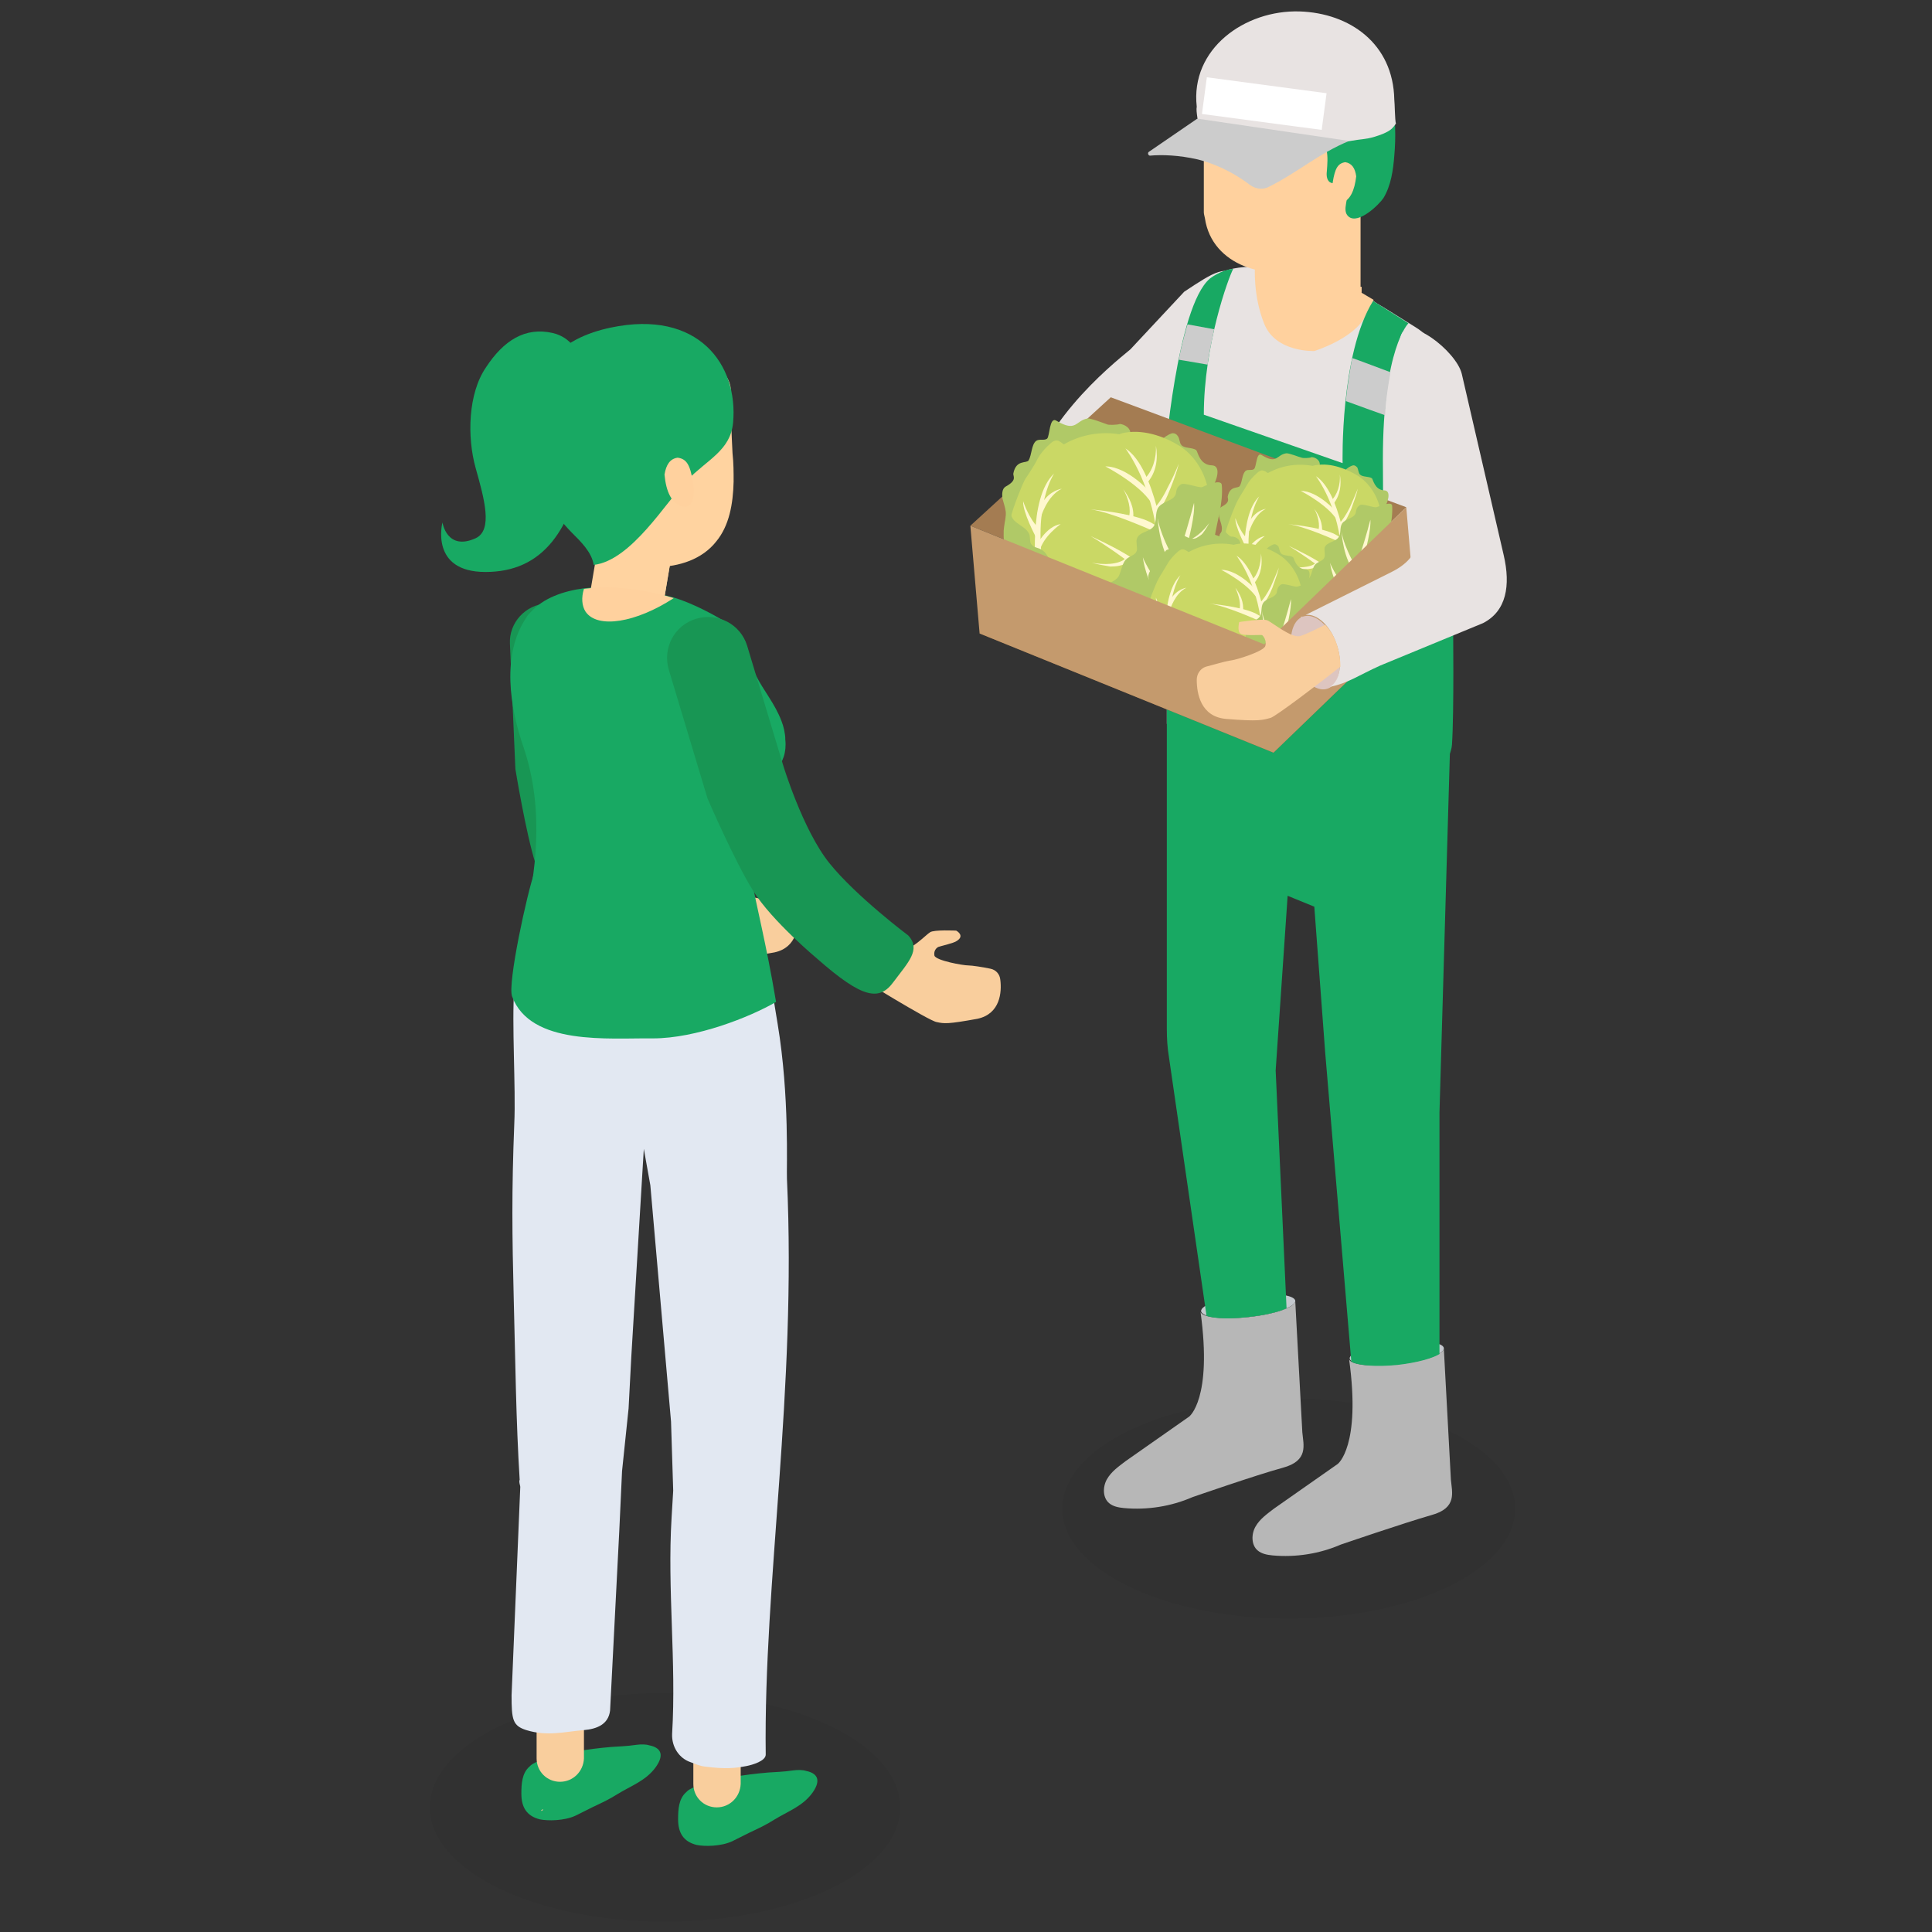 <?xml version="1.0" encoding="utf-8"?>
<!-- Generator: Adobe Illustrator 27.2.0, SVG Export Plug-In . SVG Version: 6.00 Build 0)  -->
<svg version="1.1" id="レイヤー_1" xmlns="http://www.w3.org/2000/svg" xmlns:xlink="http://www.w3.org/1999/xlink" x="0px"
	 y="0px" viewBox="0 0 355 355" style="enable-background:new 0 0 355 355;" xml:space="preserve">
<rect x="0" y="0" width="355" height="355" fill="#333333" stroke="none"/>
<style type="text/css">
	.st0{fill:#E8E3E2;}
	.st1{fill:#FFD19E;}
	.st2{fill:#F9CE9D;}
	.st3{opacity:5.000000e-02;}
	.st4{fill:#070102;}
	.st5{fill:#18A963;}
	.st6{fill:#C4C9CE;}
	.st7{fill:#B7B7B7;}
	.st8{fill:#F2C695;}
	.st9{fill:#CCCCCC;}
	.st10{fill:#FFFFFF;}
	.st11{fill:#189654;}
	.st12{fill:#F3C796;}
	.st13{fill:#DDE3ED;}
	.st14{fill:#E2E8F2;}
	.st15{fill:#189958;}
	.st16{fill:#FFD3A0;}
	.st17{fill:#A47C52;}
	.st18{fill:#8A6239;}
	.st19{fill:#B0C967;}
	.st20{fill:#CAD865;}
	.st21{fill:#FFF8CF;}
	.st22{fill:#C49A6D;}
	.st23{fill:#DDC5C0;}
</style>
<g>
	<g>
		<g>
			<g>
				<g>
					<g>
						<g>
							<g>
								<g>
									<g>
										<g>
											<g>
												<g>
													<g>
														<g>
															<g>
																<g>
																	<path class="st0" d="M214.4,66.1V133l16.7,10.2c6.9,4.3,15,6,22.9,5.2c2.8-0.3,4.8-11.2,7.5-12.1l4.8-1.9L266,70.4
																		c-0.1-3.1-1.3-6-3.4-8.2c-0.8-0.9-1.7-1.6-2.7-2.2l-5.3-3.3l-1.5-0.9c-4-2.8-11.7-5.6-18.6-6.5
																		c-1.4-0.2-2.7-0.3-3.9-0.3c-2.8,0-5.3,0.4-7,1.5C217.9,53.7,214.4,59.7,214.4,66.1z"/>
																</g>
															</g>
														</g>
													</g>
												</g>
											</g>
										</g>
									</g>
								</g>
							</g>
						</g>
					</g>
				</g>
			</g>
		</g>
	</g>
</g>
<g>
	<g>
		<g>
			<g>
				<g>
					<g>
						<g>
							<g>
								<g>
									<g>
										<g>
											<g>
												<g>
													<g>
														<g>
															<g>
																<g>
																	<g>
																		<path class="st1" d="M250,52.7L250,52.7L250,52.7v-16c0-2-0.8-3.8-2-5.1c-0.7-0.8-1.6-1.4-2.6-1.8
																			c-0.8-0.3-1.6-0.5-2.5-0.5c-0.4,0-0.8,0-1.2,0.1c-1.6,0.2-3.1,1-4.3,2.1c-1.3,1.3-2.2,3.2-2.2,5.3v16l0,0l0,0v0.8
																			h0.1c0.5,2.6,3.6,4.6,7.4,4.6c3.8,0,6.8-1.1,7.4-3.7l0.1-0.9V52.7z"/>
																	</g>
																</g>
															</g>
														</g>
													</g>
												</g>
											</g>
										</g>
									</g>
								</g>
							</g>
						</g>
					</g>
				</g>
			</g>
		</g>
	</g>
</g>
<path class="st1" d="M235,49.4l-4.4-0.4c0,0-0.4,5.3,1.7,10.5c2.1,5.3,9.2,5,9.2,5s7.2-2.2,9.4-6.4c1.2-2.3,1.5-3,1.5-3l-2.7-1.6
	l-13.1-3.8L235,49.4z"/>
<path class="st2" d="M172.4,174c0.2-0.1,2.9-0.7,3.4-1.1c1.6-1-0.1-1.9-0.1-1.9s-4.1-0.2-4.8,0.3c-0.7,0.4-3.5,3.4-5.1,3.2
	c-1.5-0.1-5.4-1.7-5.4-1.7c-3,3.7-3.1,6.5-3.1,6.5s13.4,8.3,14.8,8.5c1.4,0.3,2,0.4,7.5-0.6c4.2-0.9,4.5-4.9,4.2-7.2
	c-0.1-1-0.8-1.8-1.8-2c-1.4-0.3-3.4-0.6-4-0.6c-1.1,0-6-0.9-6.3-1.8C171.5,174.6,172.2,174.1,172.4,174z"/>
<path class="st2" d="M135.1,161.8c0.2-0.1,2.9-0.7,3.4-1.1c1.6-1-0.1-1.9-0.1-1.9s-4.1-0.2-4.8,0.3c-0.7,0.4-3.5,3.4-5.1,3.2
	c-1.5-0.1-5.4-1.7-5.4-1.7c-3,3.7-3.1,6.5-3.1,6.5s13.4,8.3,14.8,8.5c1.4,0.3,2,0.4,7.5-0.6c4.2-0.9,4.5-4.9,4.2-7.2
	c-0.1-1-0.8-1.8-1.8-2c-1.4-0.3-3.4-0.6-4-0.6c-1.1,0-6-0.9-6.3-1.8C134.2,162.4,134.9,161.9,135.1,161.8z"/>
<g class="st3">
	<g>
		<g>
			<g>
				<g>
					<ellipse class="st4" cx="122.2" cy="332.1" rx="43.2" ry="21"/>
				</g>
			</g>
		</g>
	</g>
</g>
<g>
	<g>
		<g>
			<g>
				<g>
					<g>
						<g>
							<g>
								<g>
									<g>
										<g>
											<g>
												<g>
													<g>
														<g>
															<g>
																<path class="st5" d="M105.8,333.6c-2.1,1-5.2,1-6.6,0.7c-2.4-0.6-3.4-2.2-3.4-4.7c0-1.8,0.1-3.8,1.5-5
																	c0.1-0.1,0.1-0.1,0.2-0.2c0.6-0.5,1.4-0.8,2.2-1c4.4-1.4,8-2,12.6-2.4c1.2-0.1,2.7-0.1,4.7-0.4
																	c0.8-0.1,1.7-0.1,2.3,0.1c2,0.4,2.9,1.6,1.2,4c-1.8,2.5-4.5,3.4-7.1,5c-1.4,0.9-2.9,1.6-4.4,2.3"/>
															</g>
														</g>
													</g>
												</g>
											</g>
										</g>
									</g>
								</g>
							</g>
						</g>
					</g>
				</g>
			</g>
		</g>
	</g>
</g>
<g>
	<g>
		<g>
			<g>
				<g>
					<g>
						<g>
							<g>
								<path class="st2" d="M102.9,327.4L102.9,327.4c-2.4,0-4.3-1.9-4.3-4.3v-9.9c0-0.6,0.5-1.2,1.2-1.2h6.3
									c0.6,0,1.2,0.5,1.2,1.2v9.9C107.2,325.5,105.3,327.4,102.9,327.4z"/>
							</g>
						</g>
					</g>
				</g>
			</g>
		</g>
	</g>
</g>
<g>
	<g>
		<g>
			<g>
				<g>
					<g>
						<g>
							<g>
								<g>
									<g>
										<g>
											<g>
												<g>
													<g>
														<g>
															<g>
																<path class="st5" d="M134.6,338.3c-2.1,1-5.2,1-6.6,0.7c-2.4-0.6-3.4-2.2-3.4-4.7c0-1.8,0.1-3.8,1.5-5
																	c0.1-0.1,0.1-0.1,0.2-0.2c0.6-0.5,1.4-0.8,2.2-1c4.4-1.4,8-2,12.6-2.4c1.2-0.1,2.7-0.1,4.7-0.4
																	c0.8-0.1,1.7-0.1,2.3,0.1c2,0.4,2.9,1.6,1.2,4c-1.8,2.5-4.5,3.4-7.1,5c-1.4,0.9-2.9,1.6-4.4,2.3"/>
															</g>
														</g>
													</g>
												</g>
											</g>
										</g>
									</g>
								</g>
							</g>
						</g>
					</g>
				</g>
			</g>
		</g>
	</g>
</g>
<g>
	<g>
		<g>
			<g>
				<g>
					<g>
						<g>
							<g>
								<path class="st2" d="M131.7,332.1L131.7,332.1c-2.4,0-4.3-1.9-4.3-4.3v-9.9c0-0.6,0.5-1.2,1.2-1.2h6.3
									c0.6,0,1.2,0.5,1.2,1.2v9.9C136,330.2,134.1,332.1,131.7,332.1z"/>
							</g>
						</g>
					</g>
				</g>
			</g>
		</g>
	</g>
</g>
<g class="st3">
	<g>
		<g>
			<g>
				<g>
					<ellipse class="st4" cx="236.8" cy="277.2" rx="41.6" ry="20.2"/>
				</g>
			</g>
		</g>
	</g>
</g>
<ellipse transform="matrix(0.994 -0.11 0.11 0.994 -24.972 26.633)" class="st6" cx="229.3" cy="240" rx="8.7" ry="2"/>
<g>
	<path class="st7" d="M237.9,239L237.9,239L237.9,239C237.9,239,237.9,239,237.9,239z"/>
	<path class="st7" d="M219.1,275.1c-3.9,1.7-8.3,2.4-12.6,2c-1-0.1-2-0.3-2.7-0.9c-1.2-1-1.2-3-0.4-4.4c0.8-1.4,2.1-2.3,3.4-3.3
		c3.9-2.7,7.8-5.5,11.7-8.2c0,0,4.3-3.2,2.1-19.2l0,0c0.4,1,4.3,1.4,8.9,0.9c4.7-0.5,8.4-1.8,8.5-2.9l1.3,24.1
		c0.2,2.3,1.2,5.2-3.6,6.5S219.1,275.1,219.1,275.1z"/>
	<path class="st7" d="M230.2,271.7"/>
</g>
<ellipse transform="matrix(0.994 -0.11 0.11 0.994 -25.765 29.685)" class="st6" cx="256.6" cy="248.7" rx="8.7" ry="2"/>
<g>
	<path class="st7" d="M265.2,247.7L265.2,247.7L265.2,247.7C265.2,247.7,265.2,247.7,265.2,247.7z"/>
	<path class="st7" d="M246.4,283.8c-3.9,1.7-8.3,2.4-12.6,2c-1-0.1-2-0.3-2.7-0.9c-1.2-1-1.2-3-0.4-4.4c0.8-1.4,2.1-2.3,3.4-3.3
		c3.9-2.7,7.8-5.5,11.7-8.2c0,0,4.3-3.2,2.1-19.2l0,0c0.4,1,4.3,1.4,8.9,0.9c4.7-0.5,8.4-1.8,8.5-2.9l1.3,24.1
		c0.2,2.3,1.2,5.2-3.6,6.5C258.1,279.8,246.4,283.8,246.4,283.8z"/>
	<path class="st7" d="M257.5,280.4"/>
</g>
<path class="st5" d="M234.4,196.7l2.2-32.1l4.9,2l2,26.8l4.8,56.8c1.1,0.7,4.5,1,8.5,0.6c3.5-0.4,6.4-1.2,7.7-2v-44.4l2-69l-8.6-9.6
	l-23.6-8.2l-19.9,10.5V189c0,1.8,0.1,3.5,0.4,5.3l6.9,47.5c1.5,0.5,4.4,0.6,7.7,0.2c2.9-0.3,5.5-0.9,7-1.6L234.4,196.7z"/>
<g>
	<g>
		<g>
			<g>
				<g>
					<g>
						<g>
							<g>
								<g>
									<g>
										<g>
											<g>
												<g>
													<g>
														<g>
															<g>
																<g>
																	<g>
																		<path class="st0" d="M199.5,100.8l1.7-6.6c2.1-10.5,15.4-18.3,20.2-21.7l8.9-10.5c0.9-1.5,0.6-8.3-2.2-10.9
																			c-2.8-2.6-4.9-1.2-10.5,2.5l-9.9,10.6c-3.5,2.9-18,14.4-20,29.4l-1.2,7"/>
																	</g>
																</g>
															</g>
														</g>
													</g>
												</g>
											</g>
										</g>
									</g>
								</g>
							</g>
						</g>
					</g>
				</g>
			</g>
		</g>
	</g>
</g>
<g>
	<g>
		<g>
			<g>
				<g>
					<g>
						<g>
							<g>
								<g>
									<g>
										<g>
											<g>
												<g>
													<g>
														<g>
															<g>
																<g>
																	<g>
																		<path class="st8" d="M251,29.2c-1.4-0.3-2.7,0.8-3.3,2c-0.3,0.6-0.5,1.3-0.9,1.9c-0.2,0.3-0.6,0.5-1,0.6
																			c-0.4,1,0.4,2.2,1.5,2.5c1.2,0.3,2.4-0.3,3.3-1c1-0.8,1.9-1.8,2.1-3.1S252.2,29.5,251,29.2z"/>
																	</g>
																</g>
															</g>
														</g>
													</g>
												</g>
											</g>
										</g>
									</g>
								</g>
							</g>
						</g>
					</g>
				</g>
			</g>
		</g>
	</g>
</g>
<g>
	<g>
		<g>
			<g>
				<g>
					<g>
						<g>
							<g>
								<g>
									<g>
										<g>
											<g>
												<g>
													<g>
														<g>
															<g>
																<g>
																	<path class="st1" d="M246.9,43.5c1.6-2.3,2.3-6.1,2.7-8.6c0.4-2.6,3.9-1.5,3.9-4.1c0-1.9-1.8-3.9-2.5-5.5
																		c-0.9-1.9-2.1-3.5-3.9-4.8c-2.2-1.5-4.7-2.4-7.3-3.1c-2.9-0.8-5.8-1.4-8.7-1.7l-0.8-2.8h-9.1v26.1
																		c0,0.3,0.1,0.6,0.2,1.1c1.3,8.9,11.8,11.5,18,9L246.9,43.5z"/>
																</g>
															</g>
														</g>
													</g>
												</g>
											</g>
										</g>
									</g>
								</g>
							</g>
						</g>
					</g>
				</g>
			</g>
		</g>
	</g>
</g>
<g>
	<g>
		<g>
			<g>
				<g>
					<g>
						<g>
							<g>
								<g>
									<g>
										<g>
											<g>
												<g>
													<g>
														<g>
															<g>
																<g>
																	<path class="st5" d="M227.1,7c3.7-0.2,6.9-2.8,10.6-3c4.9-0.3,10.1,1.3,13.5,5c4.8,5.2,5.6,12.8,5,19.6
																		c-0.2,2.6-0.6,5.5-2,7.8c-0.8,1.2-4.6,4.9-6.4,3.4c-1.4-1.2,0.3-3.5-0.4-5.3c-0.1-0.2-0.2-0.5-0.4-0.7
																		c-0.3-0.3-0.8-0.2-1.3-0.2c-0.3,0.1-0.7,0.1-1.1,0c-0.8-0.3-0.9-1.3-0.8-2.1c0.2-2.6,0.5-5.6-2.5-6.4
																		c-2.1-0.6-4.4,0.2-6.4-0.7c-4.1-1.8-7.7-4.8-12-5.8c-0.6-0.1-1.8-0.5-1.8,0.1c0.1,2.2,0.4,2.7-0.1,4
																		C219.3,22.5,219.3,7.4,227.1,7z"/>
																</g>
															</g>
														</g>
													</g>
												</g>
											</g>
										</g>
									</g>
								</g>
							</g>
						</g>
					</g>
				</g>
			</g>
		</g>
	</g>
</g>
<path class="st5" d="M258.8,59.4c0,0-4.7,4.5-4.7,25c0,10.2,0.8,72,0.8,72l-40.4-20.8L214,84.6c0,0,2.2-28.2,8.3-33.4
	c0,0,2-1.6,4.3-1.8c-0.9,1.7-5.4,14-5.4,26.8l25.5,8.9c0,0-0.5-20,5.6-29.8L258.8,59.4z"/>
<path class="st9" d="M218.2,59.6l4.9,0.9c0,0-1.1,5.1-1.2,6.5c-4-0.7-5.3-0.9-5.3-0.9C217.1,63.2,218.2,59.6,218.2,59.6z"/>
<path class="st9" d="M255.5,68.4c0,0-6.9-2.6-7-2.6c-0.1,0-1,5.3-1.2,7.9c2.7,1,7.2,2.6,7.2,2.6C254.6,73.1,255.5,68.4,255.5,68.4z"
	/>
<path class="st0" d="M219.9,19.6c-0.1,0.5,0,1.2,0.1,1.9c0,0.4,0.3,0.6,0.1,0.9c1.8,0.8,2.7,0.8,5,1.6c2.3,0.8,4.5,1.3,6.4,1.7
	c1.6,0.3,3.4,0.5,5.4,0.7c1.6,0.1,3,0.2,4.4,0.2c1.3,0,2.4,0,4.1-0.3c1.4-0.2,2.9-0.4,4-0.6c1.5-0.2,2.4-0.2,4.7-1.1
	c1.4-0.6,1.8-1,2.4-1.9c-0.2-0.6-0.2-3.6-0.3-4.4C256,8,248,2.4,238.8,2.1C228.7,1.8,218.7,9,219.9,19.6z"/>
<path class="st9" d="M220,21.8l-8.9,6.1c-0.3,0.2-0.1,0.7,0.2,0.7c2.2-0.2,5.3-0.1,8.8,0.7c4.3,1.1,7.5,3.1,9.6,4.7
	c1,0.7,2.2,0.9,3.3,0.4c5.3-2.6,9.3-6.2,14.9-8.5L220,21.8z"/>
<rect x="228.9" y="7.8" transform="matrix(0.132 -0.991 0.991 0.132 182.912 246.75)" class="st10" width="6.8" height="22.2"/>
<path class="st5" d="M253.9,106.7l13.1,8c0,0,0.2,16-0.2,22.1c-0.4,6.1-14.3,17.1-14.3,17.1L253.9,106.7z"/>
<path class="st11" d="M117.9,179.9c0,0-5.9,1.5-11.7-7.1c0,0-6-8.3-7.8-14.1c-1.8-5.7-3.7-17.4-3.7-17.4l-1-23
	c-0.2-3.9,2.9-7.2,6.7-7.4h0c3.9-0.2,7.2,2.9,7.4,6.7l0.9,21.4c0,0,0.5,11.6,3.5,18.3s10,15.4,10,15.4
	C122.7,176.9,120.9,179.5,117.9,179.9z"/>
<g>
	<g>
		<g>
			<g>
				<g>
					<g>
						<g>
							<g>
								<g>
									<g>
										<g>
											<g>
												<g>
													<g>
														<g>
															<g>
																<path class="st12" d="M99.4,332.7c0.2-0.2,0.4-0.3,0.4-0.3C99.7,332.7,99.6,332.8,99.4,332.7z"/>
															</g>
														</g>
													</g>
												</g>
											</g>
										</g>
									</g>
								</g>
							</g>
						</g>
					</g>
				</g>
			</g>
		</g>
	</g>
</g>
<g>
	<g>
		<g>
			<g>
				<g>
					<g>
						<g>
							<g>
								<g>
									<g>
										<g>
											<g>
												<g>
													<g>
														<g>
															<g>
																<g>
																	<path class="st13" d="M95.6,273.2c0.1-0.6,0.2-1,0.2-1C95.4,271.8,95.3,271.8,95.6,273.2z"/>
																</g>
															</g>
														</g>
													</g>
												</g>
											</g>
										</g>
									</g>
								</g>
							</g>
						</g>
					</g>
				</g>
			</g>
		</g>
	</g>
	<g>
		<g>
			<g>
				<g>
					<g>
						<g>
							<g>
								<g>
									<g>
										<g>
											<g>
												<g>
													<g>
														<g>
															<g>
																<g>
																	<path class="st14" d="M95.6,273.2L94,311.5c0,4.5,0.2,5.6,2.7,6.4c3.9,1.2,7,0.3,10.6,0c2.3-0.2,4.5-1,4.8-3.6l0,0
																		l1.7-33.2l0.5-10.8l1.2-11.5l0.5-9.5l2.3-38.2l1.2,6.7l3.8,43.4l0.4,12.7l-0.3,5c-0.8,13.2,0.9,26.5,0.1,39.7
																		c-0.1,2.4,1.3,4.5,3.4,5.2c0.8,0.3,1.7,0.7,2.6,0.8c3.8,0.5,5.6,0.3,7.7-0.1c1-0.2,3.5-0.9,3.5-2.1
																		c-0.4-31.7,5.7-66.8,3.9-105.8c-0.1-2,0.5-15.1-1.7-28.4c-1.9-12.1-4.3-23.3-6.2-23.2c-6.9,0.4-13.8,0.7-20.7,1.1
																		c-4.1,0.2-12.1-0.2-16.1,0.8c-5.3,1.4-4.9,8.4-5.4,14.6c-0.5,6.4,0.3,18.5,0,24.9c-0.5,12.6-0.4,20.5-0.1,32.4
																		c0.3,11.1,0.4,22.2,1.1,33.3C95.5,272.6,95.6,273,95.6,273.2C95.6,273.2,95.6,273.3,95.6,273.2L95.6,273.2z"/>
																</g>
															</g>
														</g>
													</g>
												</g>
											</g>
										</g>
									</g>
								</g>
							</g>
						</g>
					</g>
				</g>
			</g>
		</g>
	</g>
</g>
<g>
	<g>
		<g>
			<g>
				<g>
					<g>
						<g>
							<g>
								<g>
									<g>
										<g>
											<g>
												<g>
													<g>
														<g>
															<g>
																<polygon class="st12" points="114.7,100 121.5,110.3 122,110.3 123.7,100.2 																"/>
															</g>
														</g>
													</g>
												</g>
											</g>
										</g>
									</g>
								</g>
							</g>
						</g>
					</g>
				</g>
			</g>
		</g>
	</g>
</g>
<g>
	<g>
		<g>
			<g>
				<g>
					<g>
						<g>
							<g>
								<g>
									<g>
										<g>
											<g>
												<g>
													<g>
														<g>
															<g>
																<g>
																	<path class="st5" d="M137.2,144.9c0.3,0,0.8,14.4,1,21.1c0,0.2,0,0.4-0.1,0.5c-0.7,4.4-8.4,6.6-11.9,7.4
																		c-6.6,1.4-16.6,3.7-22.6,1.2c-2-0.8-3.9-1.8-5.8-3c-0.9-0.6-1.6-1.7-1.4-2.8c1.9-8.3,3.8-20.2-0.2-32
																		c-2.5-7.2-4.1-17,0.5-23.8c0.2-0.4,0.5-0.7,0.8-1c2.3-2.6,6-3.9,9.8-4.4c3.9-0.5,8-0.2,11,0.4
																		c1.7,0.3,3.6,0.8,5.5,1.3c3.4,1,8,3.4,10.6,5.2c3.7,2.5,2.6,5.3,4.5,9.1c1.4,2.8,3.5,5.2,4.7,8.4
																		c0.4,1,0.7,2.3,0.7,3.4C144.8,140.6,141.5,143.2,137.2,144.9z"/>
																</g>
															</g>
														</g>
													</g>
												</g>
											</g>
										</g>
									</g>
								</g>
							</g>
						</g>
					</g>
				</g>
			</g>
		</g>
	</g>
</g>
<g>
	<g>
		<g>
			<g>
				<g>
					<g>
						<g>
							<g>
								<g>
									<g>
										<g>
											<g>
												<g>
													<g>
														<g>
															<g>
																<path class="st15" d="M125,92.7C125,92.7,125,92.7,125,92.7c-0.1-0.1-0.1-0.2-0.1-0.3C124.9,92.5,125,92.6,125,92.7
																	z"/>
															</g>
														</g>
													</g>
												</g>
											</g>
										</g>
									</g>
								</g>
							</g>
						</g>
					</g>
				</g>
			</g>
		</g>
	</g>
</g>
<g>
	<g>
		<g>
			<g>
				<g>
					<g>
						<g>
							<g>
								<g>
									<g>
										<g>
											<g>
												<g>
													<g>
														<g>
															<g>
																<g>
																	<polygon class="st16" points="108.2,110.3 122,110.3 123.7,100.2 124.9,92.6 111.2,92.6 																	"/>
																</g>
															</g>
														</g>
													</g>
												</g>
											</g>
										</g>
									</g>
								</g>
							</g>
						</g>
					</g>
				</g>
			</g>
		</g>
	</g>
</g>
<g>
	<g>
		<g>
			<g>
				<g>
					<g>
						<g>
							<g>
								<g>
									<g>
										<g>
											<g>
												<g>
													<g>
														<g>
															<g>
																<path class="st16" d="M134.8,88.5c-0.1,4.1-0.8,8.1-3.2,11c-2.6,3.3-6.8,4.6-10.9,4.7c-2.2,0.1-4.5-0.3-6.5-1.4
																	c-3.7-2.2-5.4-7-6.4-11.5c-0.3-1.7-0.6-3.5-0.7-5.2c-0.1-2,0-4,0.6-5.9c1.1-4.1,4-7.5,7.4-9.6
																	c3.4-2.1,7.3-3.1,11.2-3.6c1.9-0.2,3.9-0.3,5.6,0.7c1.1,0.6,2,1.8,2.3,3.2c0.1,0.5,0.1,1,0,1.4
																	c0.1,3.7,0.2,7.3,0.4,11C134.8,85.1,134.8,86.8,134.8,88.5z"/>
															</g>
														</g>
													</g>
												</g>
											</g>
										</g>
									</g>
								</g>
							</g>
						</g>
					</g>
				</g>
			</g>
		</g>
	</g>
</g>
<g>
	<g>
		<g>
			<g>
				<g>
					<g>
						<g>
							<g>
								<g>
									<g>
										<g>
											<g>
												<g>
													<g>
														<g>
															<g>
																<g>
																	<path class="st12" d="M124,89.4c-0.3,0.2-0.6,0.2-0.9,0.1c0-0.1,0-0.2-0.1-0.2L124,89.4z"/>
																</g>
															</g>
														</g>
													</g>
												</g>
											</g>
										</g>
									</g>
								</g>
							</g>
						</g>
					</g>
				</g>
			</g>
		</g>
	</g>
</g>
<g>
	<g>
		<g>
			<g>
				<g>
					<g>
						<g>
							<g>
								<g>
									<g>
										<g>
											<g>
												<g>
													<g>
														<g>
															<g>
																<g>
																	<path class="st1" d="M107.6,112.4c2.2,3.2,9.3,2,16.2-2.5c-1.9-0.6-3.8-1-5.5-1.3c-3-0.6-7.1-0.9-11-0.4
																		C106.8,109.8,106.9,111.3,107.6,112.4z"/>
																</g>
															</g>
														</g>
													</g>
												</g>
											</g>
										</g>
									</g>
								</g>
							</g>
						</g>
					</g>
				</g>
			</g>
		</g>
	</g>
</g>
<g>
	<g>
		<g>
			<g>
				<g>
					<g>
						<g>
							<g>
								<g>
									<g>
										<g>
											<g>
												<g>
													<g>
														<g>
															<g>
																<path class="st5" d="M94.1,183.1c-0.9-2.3,2.8-19.2,4.1-22.8c3.9-10.5,30.5,1.6,39.9,1.2c0.9,5.1,2.6,11.4,4.5,22.6
																	c-4.8,2.8-14.7,6.7-22.6,6.7C111.9,190.7,97.5,192.2,94.1,183.1z"/>
															</g>
														</g>
													</g>
												</g>
											</g>
										</g>
									</g>
								</g>
							</g>
						</g>
					</g>
				</g>
			</g>
		</g>
	</g>
</g>
<path class="st11" d="M164.2,180.4c-2.6,3.6-5.7,3.1-14-4.2c0,0-8.4-7-11.8-12.5c-3.4-5.4-8.4-17-8.4-17l-7.1-23.6
	c-1.2-4,1-8.2,5-9.4h0c4-1.2,8.2,1,9.4,5l6.6,21.9c0,0,3.6,11.9,8.5,18c4.9,6.1,14.5,13.3,14.5,13.3
	C169.3,174.5,166.8,176.9,164.2,180.4z"/>
<g>
	<polygon class="st17" points="204.1,73 258.4,93.2 232.3,118.4 178.3,96.6 	"/>
	<polygon class="st18" points="205.9,92.9 260.1,113.1 234,138.3 180,116.4 	"/>
	<g>
		<path class="st19" d="M203.5,78c-0.6-0.2-3.1-1.2-3.7-1.1c-2.2,0.4-2,2.6-5.7,0.4c-1.3-0.8-1.2,2.9-1.7,3.3c-0.5,0.4-1.4,0-2,0.4
			c-0.9,0.7-0.8,2.6-1.4,3.6c-0.4,0.6-2.3-0.2-2.8,2.4c-0.1,0.5,0.8,1.2-1.4,2.4c-0.7,0.4-0.7,1.4-0.6,2.2c0.2,0.8,0.5,1.6,0.6,2.4
			c0.1,0.9-0.2,1.9-0.3,2.8c-0.3,1.9,0.2,3.9,1.4,5.5c1.1,1.6,3.6,3.4,5.2,3.1c0.3-0.1,16.4-24.6,16.6-25.7c0.1-1-1-1.7-1.9-1.8
			C205.2,78.1,203.7,78.1,203.5,78z"/>
		<path class="st19" d="M222.9,89.3c0.5-0.7,1.7-3.8-0.3-3.8c-2.2-0.1-2.5-2.5-2.8-2.8c-0.7-0.5-2.2-0.3-2.7-0.9
			c-0.4-0.4-0.3-1.2-0.7-1.7c-0.2-0.3-0.5-0.5-0.9-0.5c-0.6,0-3.1,1.5-2.7,2.8c0.2,0.7,8.4,8.4,8.8,8.2
			C222.1,90.4,222.6,89.8,222.9,89.3z"/>
		
			<ellipse transform="matrix(0.996 -8.767336e-02 8.767336e-02 0.996 -7.642 18.195)" class="st20" cx="203.3" cy="96.1" rx="15.9" ry="16.5"/>
		<path class="st20" d="M198.4,90.9c0.4-0.6,0.2-1.5-0.4-1.8c-0.1-0.1-1.4-1.1-1.6-1.6c-0.2-0.7-0.4-4.7-0.4-5.2
			c-0.1-0.4-1.1-1.1-1.5-1.3c-0.5-0.2-1.1,0.1-1.5,0.5c-1,0.9-1.9,1.9-2.5,3.1c-0.2,0.5-1.6,2.7-2.1,3.4c-0.5,0.8-2.3,5.4-2.6,6.8
			c-0.7,3.4-0.1,7,1.6,10c2,3.4,6.4,7.4,9.9,5.6c3.3-1.7,0.6-9.2,0.2-13.3C197.3,95,197.2,92.5,198.4,90.9z"/>
		<g>
			<path class="st21" d="M190.4,100.3c0,0,1.8-3.6,4.5-4c0,0-3.2,2.2-3.9,5L190.4,100.3z"/>
			<path class="st21" d="M190.4,105.2c0,0-1.6-13.6,3.3-18.2c0,0-4,5.8-1.9,18L190.4,105.2z"/>
			<path class="st21" d="M190.3,98.6c0,0-2.4-4.5-2.3-6.5c0,0,1,3.1,2.8,4.9L190.3,98.6z"/>
			<path class="st21" d="M191.3,94.9c0,0,1.1-3.8,3.8-5.1c0,0-2.2,0.3-3.6,2.6c0,0-0.9,1.5-0.9,2.2
				C190.7,95.2,191.3,94.9,191.3,94.9z"/>
		</g>
		<path class="st20" d="M196.9,103.9c-0.1-0.8,0.2-1.6,0.7-2.1c-1.3-2.3-1.2-5.1-1.2-6.1c0.1-1.5,2.1-3.3,2.7-4.7
			c1.2-2.6,0-5.3,2-7.4c0.9-1,2.1-1.5,3-2.5c0.9-0.9,1.3-1.4,2.6-1.6c3.9-0.7,7.9,1.1,9.8,2.3c0.2,0.1,10.6,5.6,3.1,22.8
			c-2.4,5.6-9.9,7.7-15.9,7.2c-1.2-0.1-6.8-3.7-5.7-4.7C198.8,106.3,197,104.8,196.9,103.9z"/>
		<g>
			<path class="st21" d="M211.4,90.5c0,0-4.2-4.8-8.3-4.8c0,0,7.2,3.7,8.9,7.5L211.4,90.5z"/>
			<path class="st21" d="M214.1,101.2c0,0-1.7-15.2-7.3-18.8c0,0,5.6,7.3,6,18.9L214.1,101.2z"/>
			<path class="st21" d="M213,97c-0.6-0.5-1.2-0.8-1.2-0.8c-2.5-1.6-9.1-2.4-11.4-2.6c3.8,0.5,10.9,3.7,12.5,4.4
				C213,97.7,213,97.4,213,97z"/>
			<path class="st21" d="M200.6,103.4c1.1,0.2,2.3,0.3,3.4,0.2c1.1-0.1,2.3-0.4,2.9-1.1l0.6,0.6c-1.1,0.9-2.4,1-3.5,1
				C202.8,103.9,201.7,103.7,200.6,103.4L200.6,103.4z"/>
			<path class="st21" d="M206.4,89.9c1.1,1.5,2.1,3.4,1.8,5.5l-0.8-0.2C207.9,93.5,207.3,91.5,206.4,89.9L206.4,89.9z"/>
			<path class="st21" d="M212.4,81.9c0.4,2.3,0.1,4.9-1.6,6.8l-0.6-0.6C211.8,86.6,212.5,84.2,212.4,81.9L212.4,81.9z"/>
			<path class="st21" d="M216.6,85.2c-0.4,1.6-1,3.2-1.6,4.7c-0.6,1.5-1.3,3.1-2.5,4.4l-0.7-0.6c1.1-1.1,2-2.5,2.7-4
				C215.3,88.2,216,86.7,216.6,85.2L216.6,85.2z"/>
			<path class="st21" d="M213,106.7c-0.4-0.6-3.4-3-3.4-3c-2.7-2.2-7.1-4.2-9.2-5.2c6.4,3.9,11,7.9,12.2,9.1
				C212.7,107.3,212.9,107,213,106.7z"/>
		</g>
		<path class="st19" d="M215.3,110.3c3.3-1.6,6.2-4.5,7.2-8c0.3-1,0.4-2.1,0.6-3.1c0.5-3.4,1.7-6.7,1.4-10.1
			c-0.1-1.2-3.2,0.2-3.6,0.4c-0.6,0.2-3.3-0.9-3.9-0.5c-1,0.6-0.8,1.5-1,1.9c-0.5,1.2-2.4,1.2-3.2,2.4c-0.6,1-0.2,2.4-0.8,3.4
			c-0.8,1.1-2.7,1-3.1,2.3c-0.2,0.5,0.1,1.6,0,2.1c-0.2,1-1.4,1-2.1,1.8c-0.6,0.7-0.8,2.1-1.2,2.9c-0.6,1.2-3.1,1.8-3.4,2.1
			c-0.5,0.5-0.6,2.2-0.8,2.6c-0.1,0.3-0.4,0.5-0.3,0.8c0,0.2,0.2,0.3,0.3,0.4c1.6,1.4,4.5,1,6.4,0.8
			C210.3,112.1,212.9,111.5,215.3,110.3z"/>
		<g>
			<path class="st21" d="M222.2,96.1c-0.9,1.7-2.2,3.5-4.3,4.2l-0.2-0.8C219.5,99.1,221.1,97.6,222.2,96.1L222.2,96.1z"/>
			<path class="st21" d="M215.2,109.8c0,0,4.6-13.1,4.2-17.4c0,0-3.8,15.1-7.2,18.6C212.2,111,214.6,110.3,215.2,109.8z"/>
			<path class="st21" d="M215.9,107.3c0,0,6.5-4.7,6.4-6.7c0,0-5.5,5.3-6.9,6.2L215.9,107.3z"/>
			<path class="st21" d="M216.5,104.2c0,0-3.1-5.1-3.8-9c0,0,0.4,6.7,3.4,9.7L216.5,104.2z"/>
			<path class="st21" d="M214.2,109.4c0,0-3.5-5-4.2-7c0,0,0.5,4.8,3.5,7.8L214.2,109.4z"/>
		</g>
		<path class="st19" d="M199.2,109.3c-0.2,0-0.3-1-0.5-1.5c-0.4-0.8-1.6-0.6-2.1-1.2c-0.3-0.4-0.3-1-0.5-1.4c-0.4-1.1-1.9-1.7-2.9-1
			c-0.3-1.3-0.8-2.7-2-3.3c-0.6-0.3-1.3-0.3-1.7-0.9c-0.3-0.4-0.2-1-0.3-1.6c-0.4-1.7-3.1-2.1-3.4-3.8c-0.3,0-1.1,1.1-1.1,1.4
			c-0.1,1.6-0.5,2.5-0.1,4.1c0.3,1.2,0.8,1.7,1,2.6c0.5,2.6,2.3,4.8,4.4,6.3c2.1,1.5,4.7,2.5,7.2,3.1c1.2,0.3,2.4,0.6,3.6,0.5
			C203.2,112.5,201.1,109.3,199.2,109.3z"/>
	</g>
	<g>
		<path class="st19" d="M239.2,84.1c-0.5-0.1-2.4-0.9-2.9-0.8c-1.8,0.3-1.6,2.1-4.5,0.3c-1-0.6-0.9,2.3-1.4,2.6
			c-0.4,0.3-1.1,0-1.5,0.3c-0.7,0.6-0.6,2-1.1,2.8c-0.3,0.5-1.8-0.1-2.2,1.9c-0.1,0.4,0.6,1-1.1,1.9c-0.6,0.3-0.6,1.1-0.5,1.8
			c0.1,0.6,0.4,1.2,0.5,1.9c0.1,0.7-0.2,1.5-0.3,2.2c-0.2,1.5,0.2,3.1,1.1,4.3c0.9,1.2,2.8,2.7,4.1,2.4c0.2,0,13-19.5,13.1-20.3
			c0.1-0.8-0.8-1.4-1.5-1.4C240.6,84.2,239.4,84.2,239.2,84.1z"/>
		<path class="st19" d="M254.5,93.1c0.4-0.6,1.3-3-0.2-3c-1.7-0.1-2-2-2.2-2.2c-0.5-0.4-1.7-0.2-2.2-0.7c-0.3-0.3-0.3-0.9-0.5-1.3
			c-0.2-0.2-0.4-0.4-0.7-0.4c-0.5,0-2.4,1.2-2.1,2.2c0.2,0.5,6.7,6.7,7,6.5C253.9,93.9,254.3,93.4,254.5,93.1z"/>
		
			<ellipse transform="matrix(0.996 -8.767336e-02 8.767336e-02 0.996 -7.707 21.336)" class="st20" cx="239" cy="98.4" rx="12.6" ry="13"/>
		<path class="st20" d="M235.2,94.3c0.3-0.4,0.2-1.2-0.3-1.4c-0.1-0.1-1.1-0.9-1.2-1.3c-0.2-0.5-0.3-3.7-0.3-4.1
			c-0.1-0.4-0.8-0.9-1.2-1c-0.4-0.2-0.9,0.1-1.2,0.4c-0.8,0.7-1.5,1.5-2,2.4c-0.2,0.4-1.3,2.1-1.6,2.7c-0.4,0.7-1.8,4.3-2.1,5.4
			c-0.6,2.7-0.1,5.5,1.3,7.9c1.6,2.7,5,5.9,7.8,4.4c2.6-1.4,0.5-7.3,0.1-10.5C234.3,97.5,234.2,95.6,235.2,94.3z"/>
		<g>
			<path class="st21" d="M228.8,101.7c0,0,1.4-2.8,3.6-3.2c0,0-2.5,1.8-3.1,4L228.8,101.7z"/>
			<path class="st21" d="M228.8,105.6c0,0-1.2-10.8,2.6-14.4c0,0-3.2,4.6-1.5,14.2L228.8,105.6z"/>
			<path class="st21" d="M228.8,100.3c0,0-1.9-3.6-1.8-5.1c0,0,0.8,2.5,2.2,3.8L228.8,100.3z"/>
			<path class="st21" d="M229.6,97.5c0,0,0.9-3,3-4c0,0-1.7,0.2-2.9,2.1c0,0-0.7,1.2-0.7,1.7C229.1,97.7,229.6,97.5,229.6,97.5z"/>
		</g>
		<path class="st20" d="M233.9,104.6c-0.1-0.7,0.2-1.3,0.5-1.6c-1-1.8-0.9-4.1-0.9-4.8c0.1-1.2,1.6-2.6,2.2-3.7c1-2,0-4.2,1.5-5.8
			c0.7-0.8,1.7-1.2,2.4-1.9c0.7-0.7,1-1.1,2-1.3c3.1-0.6,6.2,0.9,7.7,1.8c0.2,0.1,8.4,4.5,2.5,18c-1.9,4.4-7.8,6.1-12.6,5.7
			c-0.9-0.1-5.3-2.9-4.5-3.7C235.4,106.4,234,105.2,233.9,104.6z"/>
		<g>
			<path class="st21" d="M245.5,94c0,0-3.3-3.8-6.5-3.8c0,0,5.7,2.9,7,6L245.5,94z"/>
			<path class="st21" d="M247.6,102.4c0,0-1.3-12-5.8-14.9c0,0,4.5,5.8,4.7,14.9L247.6,102.4z"/>
			<path class="st21" d="M246.7,99.1c-0.4-0.4-1-0.7-1-0.7c-2-1.3-7.2-1.9-9-2.1c3,0.4,8.6,2.9,9.9,3.5
				C246.7,99.7,246.7,99.4,246.7,99.1z"/>
			<path class="st21" d="M236.9,104.1c0.9,0.2,1.8,0.2,2.7,0.1c0.9-0.1,1.8-0.3,2.3-0.9l0.5,0.5c-0.8,0.7-1.9,0.8-2.8,0.8
				C238.7,104.6,237.8,104.4,236.9,104.1L236.9,104.1z"/>
			<path class="st21" d="M241.5,93.5c0.9,1.2,1.6,2.7,1.4,4.4l-0.7-0.1C242.6,96.4,242.2,94.8,241.5,93.5L241.5,93.5z"/>
			<path class="st21" d="M246.2,87.2c0.3,1.8,0.1,3.8-1.2,5.4l-0.5-0.5C245.8,90.9,246.3,89,246.2,87.2L246.2,87.2z"/>
			<path class="st21" d="M249.5,89.8c-0.3,1.3-0.8,2.5-1.2,3.7c-0.5,1.2-1.1,2.4-2,3.5l-0.5-0.5c0.9-0.9,1.6-2,2.2-3.2
				C248.5,92.2,249,91,249.5,89.8L249.5,89.8z"/>
			<path class="st21" d="M246.7,106.8c-0.3-0.5-2.7-2.4-2.7-2.4c-2.1-1.7-5.6-3.3-7.2-4.1c5,3.1,8.7,6.2,9.6,7.2
				C246.5,107.2,246.6,107,246.7,106.8z"/>
		</g>
		<path class="st19" d="M248.5,109.6c2.6-1.3,4.9-3.5,5.7-6.4c0.2-0.8,0.3-1.6,0.5-2.4c0.4-2.6,1.3-5.3,1.1-7.9
			c-0.1-0.9-2.5,0.2-2.9,0.3c-0.5,0.1-2.6-0.7-3-0.4c-0.8,0.5-0.7,1.2-0.8,1.5c-0.4,1-1.9,1-2.5,1.9c-0.5,0.8-0.1,1.9-0.7,2.6
			c-0.6,0.8-2.1,0.8-2.5,1.8c-0.1,0.4,0.1,1.2,0,1.7c-0.2,0.8-1.1,0.8-1.7,1.4c-0.5,0.5-0.6,1.6-1,2.3c-0.5,0.9-2.4,1.4-2.7,1.7
			c-0.4,0.4-0.5,1.7-0.6,2.1c-0.1,0.2-0.3,0.4-0.3,0.7c0,0.1,0.1,0.2,0.2,0.3c1.3,1.1,3.5,0.8,5.1,0.6
			C244.5,111.1,246.6,110.6,248.5,109.6z"/>
		<g>
			<path class="st21" d="M254,98.4c-0.7,1.4-1.7,2.7-3.4,3.3l-0.2-0.7C251.8,100.8,253.1,99.6,254,98.4L254,98.4z"/>
			<path class="st21" d="M248.5,109.2c0,0,3.6-10.4,3.3-13.7c0,0-3,11.9-5.7,14.7C246.1,110.1,248,109.7,248.5,109.2z"/>
			<path class="st21" d="M249,107.3c0,0,5.1-3.7,5.1-5.3c0,0-4.4,4.2-5.5,4.9L249,107.3z"/>
			<path class="st21" d="M249.5,104.8c0,0-2.5-4-3-7.1c0,0,0.3,5.3,2.7,7.7L249.5,104.8z"/>
			<path class="st21" d="M247.7,108.9c0,0-2.8-3.9-3.3-5.5c0,0,0.4,3.8,2.8,6.2L247.7,108.9z"/>
		</g>
		<path class="st19" d="M235.8,108.8c-0.2,0-0.2-0.8-0.4-1.2c-0.3-0.6-1.2-0.5-1.7-1c-0.3-0.3-0.2-0.8-0.4-1.1
			c-0.3-0.9-1.5-1.3-2.3-0.8c-0.3-1-0.6-2.1-1.6-2.6c-0.5-0.2-1.1-0.3-1.4-0.7c-0.2-0.4-0.2-0.8-0.3-1.2c-0.3-1.3-2.4-1.6-2.7-3
			c-0.2,0-0.9,0.9-0.9,1.1c-0.1,1.3-0.4,2-0.1,3.2c0.2,0.9,0.6,1.4,0.8,2c0.4,2,1.8,3.8,3.5,5c1.7,1.2,3.7,2,5.7,2.5
			c0.9,0.2,1.9,0.5,2.8,0.4C238.9,111.4,237.3,108.8,235.8,108.8z"/>
	</g>
	<g>
		<path class="st19" d="M224.6,98.7c-0.5-0.1-2.4-0.9-2.9-0.8c-1.8,0.3-1.6,2.1-4.5,0.3c-1-0.6-0.9,2.3-1.4,2.6
			c-0.4,0.3-1.1,0-1.5,0.3c-0.7,0.6-0.6,2-1.1,2.8c-0.3,0.5-1.8-0.1-2.2,1.9c-0.1,0.4,0.6,1-1.1,1.9c-0.6,0.3-0.6,1.1-0.5,1.8
			c0.1,0.6,0.4,1.2,0.5,1.9c0.1,0.7-0.2,1.5-0.3,2.2c-0.2,1.5,0.2,3.1,1.1,4.3c0.9,1.2,2.8,2.7,4.1,2.4c0.2,0,13-19.5,13.1-20.3
			c0.1-0.8-0.8-1.4-1.5-1.4C226,98.7,224.8,98.7,224.6,98.7z"/>
		<path class="st19" d="M240,107.6c0.4-0.6,1.3-3-0.2-3c-1.7-0.1-2-2-2.2-2.2c-0.5-0.4-1.7-0.2-2.2-0.7c-0.3-0.3-0.3-0.9-0.5-1.3
			c-0.2-0.2-0.4-0.4-0.7-0.4c-0.5,0-2.4,1.2-2.1,2.2c0.2,0.5,6.7,6.7,7,6.5C239.4,108.4,239.7,108,240,107.6z"/>
		
			<ellipse transform="matrix(0.996 -8.767336e-02 8.767336e-02 0.996 -9.038 20.116)" class="st20" cx="224.5" cy="112.9" rx="12.6" ry="13"/>
		<path class="st20" d="M220.6,108.8c0.3-0.4,0.2-1.2-0.3-1.4c-0.1-0.1-1.1-0.9-1.2-1.3c-0.2-0.5-0.3-3.7-0.3-4.1
			c-0.1-0.4-0.8-0.9-1.2-1c-0.4-0.2-0.9,0.1-1.2,0.4c-0.8,0.7-1.5,1.5-2,2.4c-0.2,0.4-1.3,2.1-1.6,2.7c-0.4,0.7-1.8,4.3-2.1,5.4
			c-0.6,2.7-0.1,5.5,1.3,7.9c1.6,2.7,5,5.9,7.8,4.4c2.6-1.4,0.5-7.3,0.1-10.5C219.7,112.1,219.7,110.1,220.6,108.8z"/>
		<g>
			<path class="st21" d="M214.3,116.3c0,0,1.4-2.8,3.6-3.2c0,0-2.5,1.8-3.1,4L214.3,116.3z"/>
			<path class="st21" d="M214.3,120.1c0,0-1.2-10.8,2.6-14.4c0,0-3.2,4.6-1.5,14.2L214.3,120.1z"/>
			<path class="st21" d="M214.2,114.9c0,0-1.9-3.6-1.8-5.1c0,0,0.8,2.5,2.2,3.8L214.2,114.9z"/>
			<path class="st21" d="M215,112c0,0,0.9-3,3-4c0,0-1.7,0.2-2.9,2.1c0,0-0.7,1.2-0.7,1.7C214.6,112.3,215,112,215,112z"/>
		</g>
		<path class="st20" d="M219.4,119.1c-0.1-0.7,0.2-1.3,0.5-1.6c-1-1.8-0.9-4.1-0.9-4.8c0.1-1.2,1.6-2.6,2.2-3.7c1-2,0-4.2,1.5-5.8
			c0.7-0.8,1.7-1.2,2.4-1.9c0.7-0.7,1-1.1,2-1.3c3.1-0.6,6.2,0.9,7.7,1.8c0.2,0.1,8.4,4.5,2.5,18c-1.9,4.4-7.8,6.1-12.6,5.7
			c-0.9-0.1-5.3-2.9-4.5-3.7C220.9,121,219.5,119.8,219.4,119.1z"/>
		<g>
			<path class="st21" d="M230.9,108.5c0,0-3.3-3.8-6.5-3.8c0,0,5.7,2.9,7,6L230.9,108.5z"/>
			<path class="st21" d="M233,117c0,0-1.3-12-5.8-14.9c0,0,4.5,5.8,4.7,14.9L233,117z"/>
			<path class="st21" d="M232.2,113.7c-0.4-0.4-1-0.7-1-0.7c-2-1.3-7.2-1.9-9-2.1c3,0.4,8.6,2.9,9.9,3.5
				C232.1,114.2,232.2,113.9,232.2,113.7z"/>
			<path class="st21" d="M222.3,118.7c0.9,0.2,1.8,0.2,2.7,0.1c0.9-0.1,1.8-0.3,2.3-0.9l0.5,0.5c-0.8,0.7-1.9,0.8-2.8,0.8
				C224.1,119.1,223.2,119,222.3,118.7L222.3,118.7z"/>
			<path class="st21" d="M227,108c0.9,1.2,1.6,2.7,1.4,4.4l-0.7-0.1C228.1,110.9,227.6,109.4,227,108L227,108z"/>
			<path class="st21" d="M231.7,101.7c0.3,1.8,0.1,3.8-1.2,5.4l-0.5-0.5C231.2,105.5,231.7,103.6,231.7,101.7L231.7,101.7z"/>
			<path class="st21" d="M235,104.3c-0.3,1.3-0.8,2.5-1.2,3.7c-0.5,1.2-1.1,2.4-2,3.5l-0.5-0.5c0.9-0.9,1.6-2,2.2-3.2
				C234,106.7,234.5,105.5,235,104.3L235,104.3z"/>
			<path class="st21" d="M232.1,121.3c-0.3-0.5-2.7-2.4-2.7-2.4c-2.1-1.7-5.6-3.3-7.2-4.1c5,3.1,8.7,6.2,9.6,7.2
				C231.9,121.8,232.1,121.5,232.1,121.3z"/>
		</g>
		<path class="st19" d="M234,124.2c2.6-1.3,4.9-3.5,5.7-6.4c0.2-0.8,0.3-1.6,0.5-2.4c0.4-2.6,1.3-5.3,1.1-7.9
			c-0.1-0.9-2.5,0.2-2.9,0.3c-0.5,0.1-2.6-0.7-3-0.4c-0.8,0.5-0.7,1.2-0.8,1.5c-0.4,1-1.9,1-2.5,1.9c-0.5,0.8-0.1,1.9-0.7,2.6
			c-0.6,0.8-2.1,0.8-2.5,1.8c-0.1,0.4,0.1,1.2,0,1.7c-0.2,0.8-1.1,0.8-1.7,1.4c-0.5,0.5-0.6,1.6-1,2.3c-0.5,0.9-2.4,1.4-2.7,1.7
			c-0.4,0.4-0.5,1.7-0.6,2.1c-0.1,0.2-0.3,0.4-0.3,0.7c0,0.1,0.1,0.2,0.2,0.3c1.3,1.1,3.5,0.8,5.1,0.6
			C230,125.6,232.1,125.1,234,124.2z"/>
		<g>
			<path class="st21" d="M239.4,112.9c-0.7,1.4-1.7,2.7-3.4,3.3l-0.2-0.7C237.3,115.3,238.5,114.2,239.4,112.9L239.4,112.9z"/>
			<path class="st21" d="M233.9,123.8c0,0,3.6-10.4,3.3-13.7c0,0-3,11.9-5.7,14.7C231.5,124.7,233.4,124.2,233.9,123.8z"/>
			<path class="st21" d="M234.5,121.8c0,0,5.1-3.7,5.1-5.3c0,0-4.4,4.2-5.5,4.9L234.5,121.8z"/>
			<path class="st21" d="M234.9,119.4c0,0-2.5-4-3-7.1c0,0,0.3,5.3,2.7,7.7L234.9,119.4z"/>
			<path class="st21" d="M233.1,123.5c0,0-2.8-3.9-3.3-5.5c0,0,0.4,3.8,2.8,6.2L233.1,123.5z"/>
		</g>
		<path class="st19" d="M221.2,123.4c-0.2,0-0.2-0.8-0.4-1.2c-0.3-0.6-1.2-0.5-1.7-1c-0.3-0.3-0.2-0.8-0.4-1.1
			c-0.3-0.9-1.5-1.3-2.3-0.8c-0.3-1-0.6-2.1-1.6-2.6c-0.5-0.2-1.1-0.3-1.4-0.7c-0.2-0.4-0.2-0.8-0.3-1.2c-0.3-1.3-2.4-1.6-2.7-3
			c-0.2,0-0.9,0.9-0.9,1.1c-0.1,1.3-0.4,2-0.1,3.2c0.2,0.9,0.6,1.4,0.8,2c0.4,2,1.8,3.8,3.5,5c1.7,1.2,3.7,2,5.7,2.5
			c0.9,0.2,1.9,0.5,2.8,0.4C224.4,125.9,222.7,123.4,221.2,123.4z"/>
	</g>
	<g>
		<polygon class="st22" points="178.3,96.6 180,116.4 234,138.3 260.1,113.1 258.4,93.2 232.3,118.4 		"/>
		<line class="st22" x1="232.3" y1="118.4" x2="234" y2="138.3"/>
	</g>
</g>
<ellipse transform="matrix(0.947 -0.32 0.32 0.947 -25.66 83.745)" class="st23" cx="241.8" cy="119.9" rx="4.1" ry="7"/>
<g>
	<path class="st0" d="M276.3,102l-7.7-33.3c-1-4.2-10-11.1-11.2-7c-1.6,5.5-2.4,7.9-2.4,12.7l4.7,19.8c0.3,2.4,3,7.4-4,10.9
		l-15.8,7.9c2.1-0.3,4.6,2,5.7,5.4c1.2,3.4,0.6,6.7-1.2,7.8c3.4-0.7,5.2-2.1,9.2-3.9l18.9-7.8C276.8,112.3,277.6,107.6,276.3,102z"
		/>
	<path class="st0" d="M239.4,113.3l-0.2,0c-0.1,0-0.2,0.1-0.2,0.2C239.1,113.4,239.3,113.3,239.4,113.3z"/>
</g>
<path class="st2" d="M245.7,118.6c-0.5-1.6-1.3-2.9-2.2-3.8c-1.2,0.6-3.6,1.8-4.7,2.1c-1.6,0.3-5-2.5-5.9-2.9
	c-0.8-0.4-5.2,0.3-5.2,0.3s-0.4,1.6,0.2,2.1c0.5,0.5,3.8,0.2,4,0.3c0.2,0.1,0.9,1,0.6,2c-0.3,1-5.4,2.6-6.6,2.7
	c-0.7,0.1-2.8,0.7-4.3,1.1c-1,0.3-1.7,1.3-1.7,2.4c0,2.5,0.7,6.8,5.4,7.2c6.1,0.5,6.7,0.2,8.2-0.2c1.1-0.4,9-6.4,12.8-9.4
	C246.3,121.3,246.1,120,245.7,118.6z"/>
<path class="st5" d="M112.2,60.2c-8.5,1.8-17.5,7.2-14.4,25.4c1.4,4.7,3.8,8.7,7.2,12.2c1.7,1.7,3.7,3.6,4.1,6
	c6.9-0.8,13.3-11.6,17.1-15.5c3.8-3.9,8-5.5,8.5-10.6C135.7,67,128.3,56.8,112.2,60.2z"/>
<path class="st5" d="M101.6,61.2c-5.1-1.2-9.1,1.4-12.3,6.3C86,72.3,85.8,80.3,87.4,86c1.6,5.7,3.2,11.4,0,12.9
	c-5.3,2.4-6.1-2.9-6.1-2.9s-2.4,9.1,7.9,9.1c10.4,0,16.1-7.4,18.4-22.2C109.2,72.1,108,62.7,101.6,61.2z"/>
<path class="st1" d="M247.2,29.8c1.2,0.2,1.8,1.1,2,2.6c-0.3,2.6-1.1,4.4-2.7,4.9c-1.8,0.2-1.9-1.8-1.6-3.9
	C245.3,31,245.8,30,247.2,29.8z"/>
<path class="st1" d="M124.5,84.1c-1.4,0.2-2.1,1.3-2.4,3.1c0.3,3.2,1.3,5.3,3.3,5.9c2.2,0.3,2.3-2.2,1.9-4.7
	C126.8,85.5,126.2,84.3,124.5,84.1z"/>
</svg>

